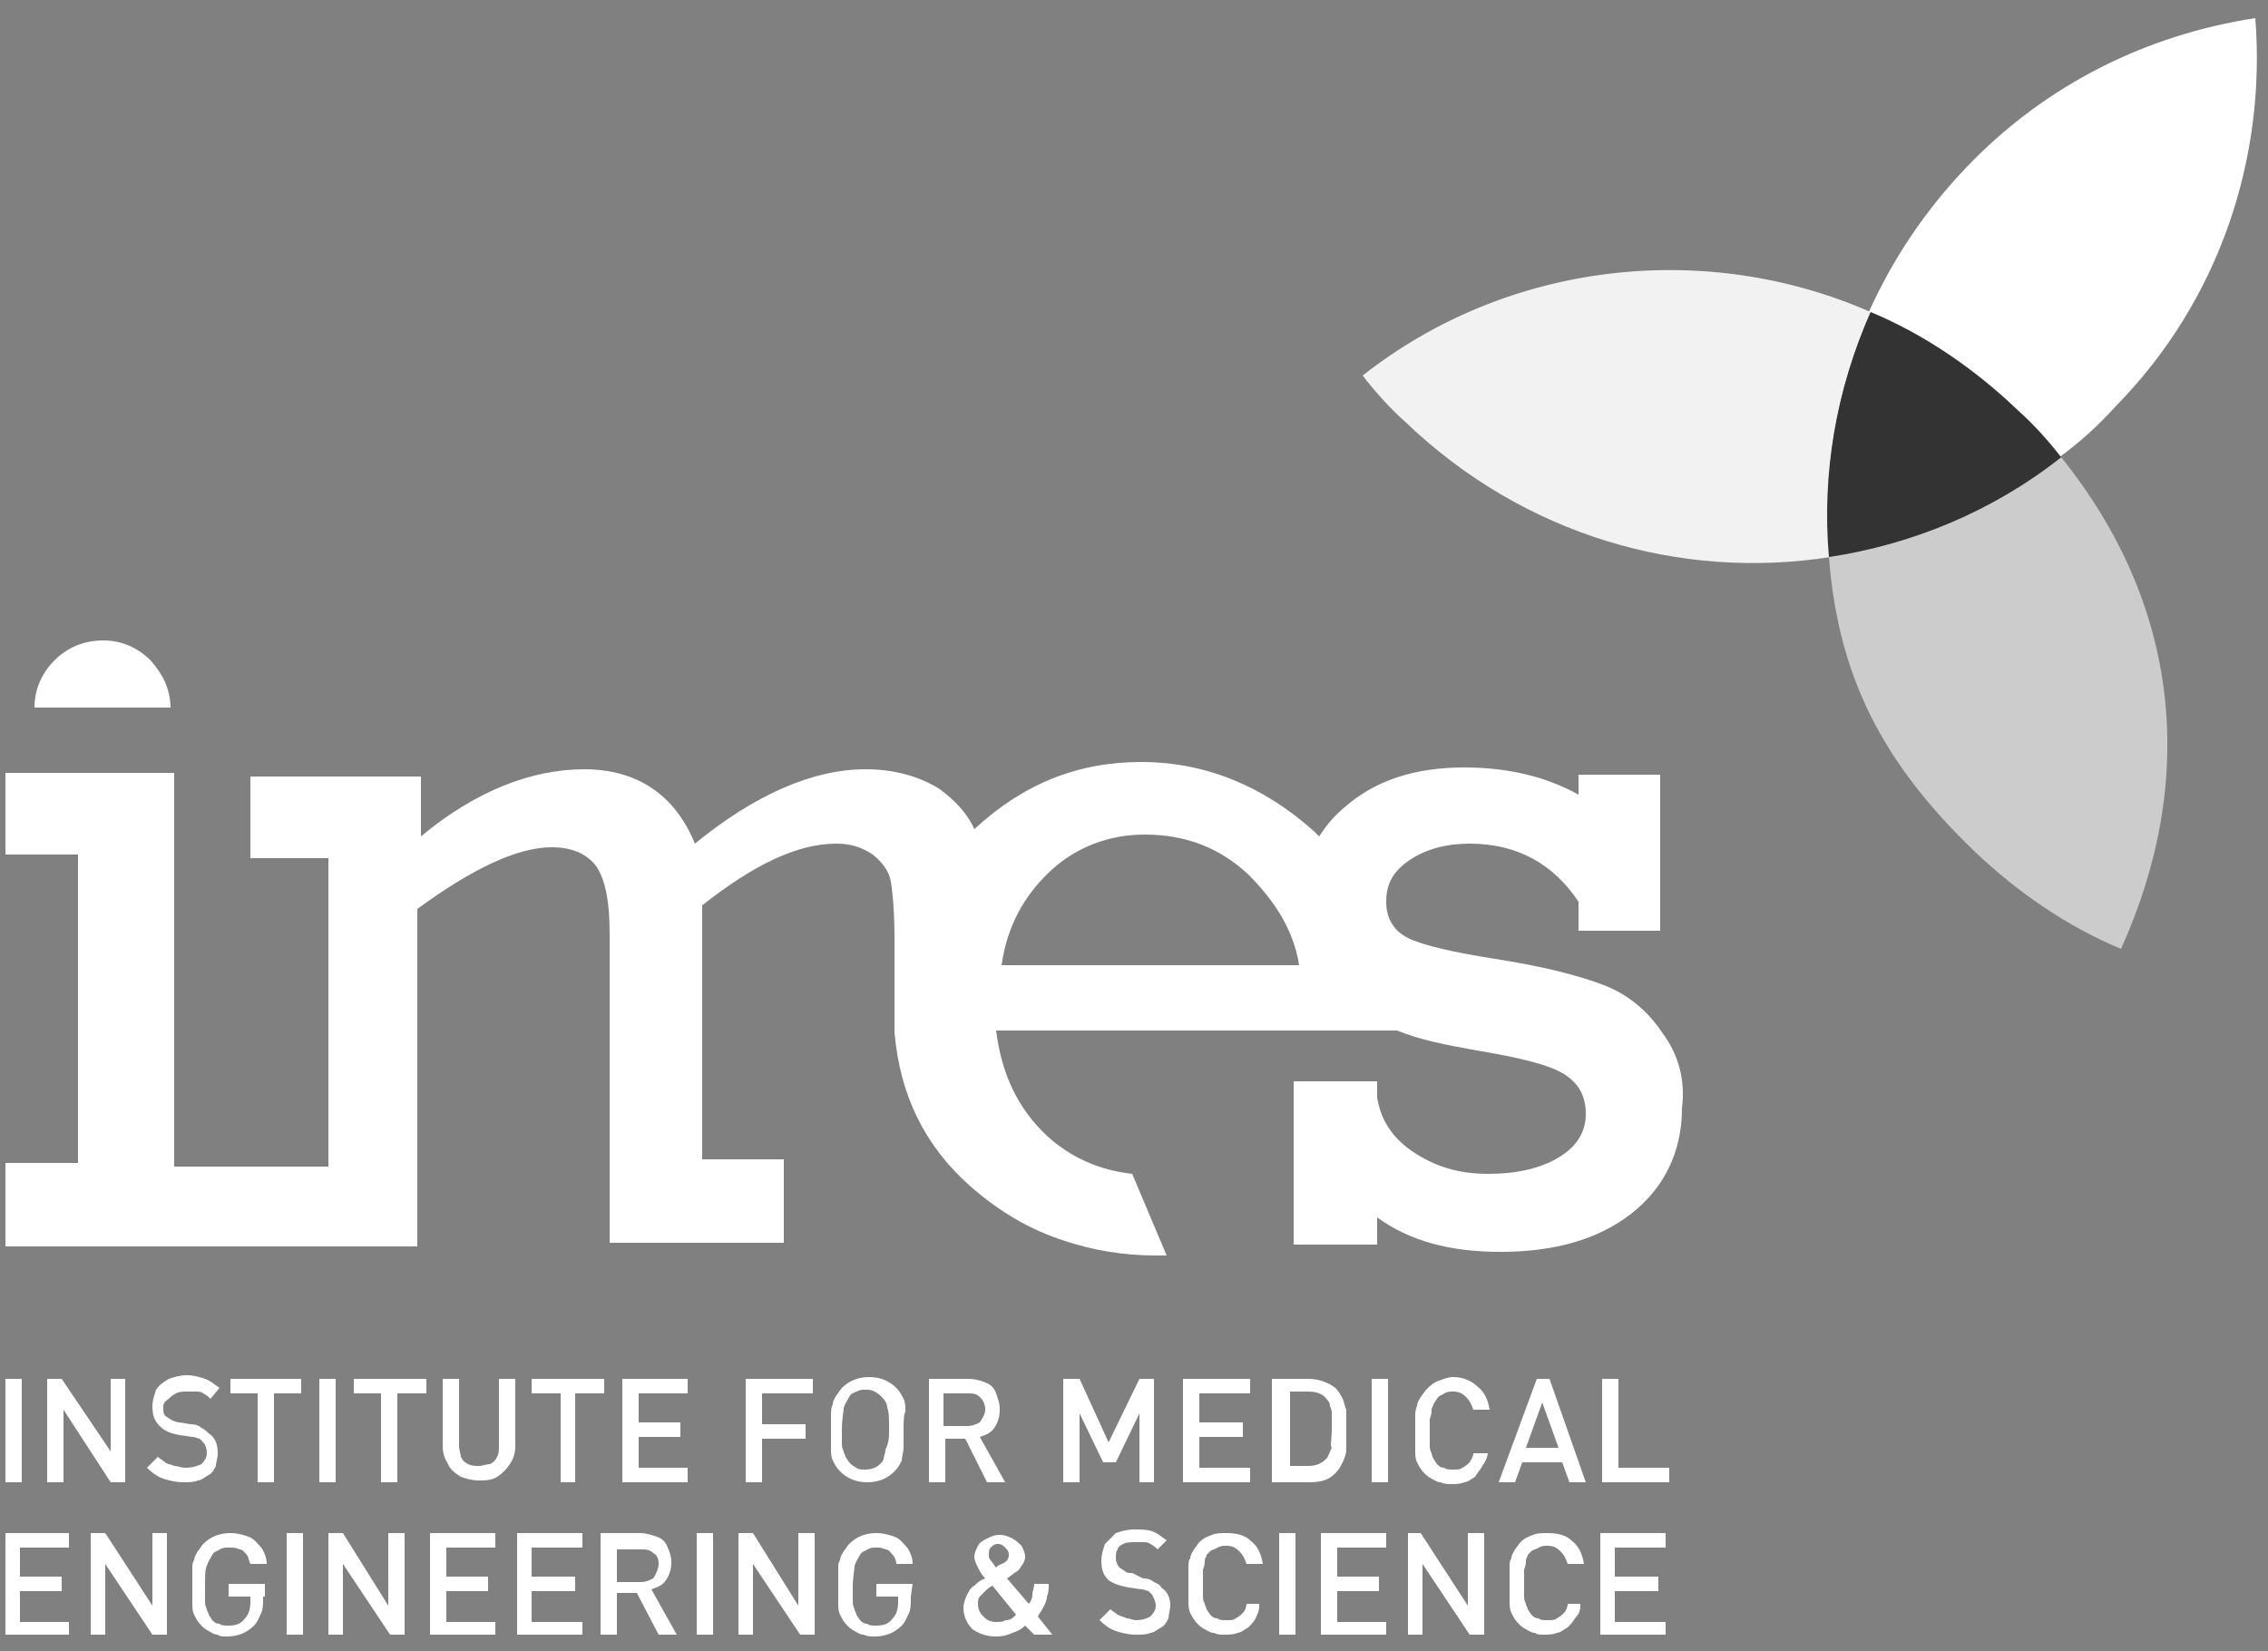 <?xml version="1.0" encoding="utf-8"?>
<!-- Generator: Adobe Illustrator 25.2.0, SVG Export Plug-In . SVG Version: 6.00 Build 0)  -->
<svg version="1.1" id="Layer_1" xmlns="http://www.w3.org/2000/svg" xmlns:xlink="http://www.w3.org/1999/xlink" x="0px" y="0px"
	 viewBox="0 0 125 91" style="enable-background:new 0 0 125 91;" xml:space="preserve">
<rect x="0" y="0" width="125" height="91" fill="#808080" stroke="none"/>
<style type="text/css">
	.st0{fill:#F2F2F2;}
	.st1{fill:#FFFFFF;}
	.st2{fill:#CCCCCC;}
	.st3{fill:#333333;}
</style>
<path class="st0" d="M103.1,17.2c-9.1-4-20-2.8-28,3.5c0.7,0.9,1.5,1.8,2.4,2.6c6.5,6.2,15.1,8.7,23.4,7.4
	C100.4,26.1,101.2,21.5,103.1,17.2"/>
<path class="st1" d="M124.3,1c-5.9,0.9-11.5,3.6-15.9,8.2c-2.3,2.4-4.1,5.1-5.4,8c2.9,1.3,5.7,3.1,8.1,5.4c0.9,0.8,1.7,1.7,2.4,2.6
	c1.1-0.8,2.1-1.7,3.1-2.8C122.4,16.5,124.9,8.6,124.3,1"/>
<path class="st2" d="M100.8,30.7c0.5,6.5,2.9,11.3,8,16.2c2.4,2.3,5.2,4.2,8.1,5.4c4.2-9.3,3.3-18.9-3.3-27.1
	C109.8,28.2,105.3,30,100.8,30.7"/>
<path class="st3" d="M111.2,22.6c-2.4-2.3-5.2-4.2-8.1-5.4c-1.9,4.3-2.7,8.9-2.3,13.5c4.6-0.7,9-2.5,12.8-5.5
	C112.9,24.3,112.1,23.4,111.2,22.6"/>
<rect x="0.3" y="76" class="st1" width="0.9" height="5.7"/>
<polygon class="st1" points="6.9,81.7 6.1,81.7 3.5,77.7 3.5,81.7 2.6,81.7 2.6,76 3.4,76 6.1,80 6.1,76 6.9,76 "/>
<path class="st1" d="M12,80.1c0,0.3-0.1,0.5-0.1,0.7c-0.1,0.2-0.2,0.4-0.4,0.5s-0.4,0.3-0.6,0.3c-0.2,0.1-0.5,0.1-0.8,0.1
	c-0.4,0-0.8-0.1-1.1-0.2s-0.6-0.3-0.9-0.6l0.6-0.6c0.1,0.1,0.3,0.2,0.4,0.3c0.1,0.1,0.3,0.1,0.5,0.2c0.2,0,0.4,0.1,0.6,0.1
	c0.4,0,0.7-0.1,0.9-0.2c0.2-0.2,0.3-0.4,0.3-0.6c0-0.3-0.1-0.5-0.2-0.6L11,79.3c-0.1,0-0.2-0.1-0.4-0.1l-0.7-0.1
	c-0.5-0.1-0.8-0.2-1.1-0.5S8.4,78,8.4,77.5c0-0.3,0.1-0.6,0.2-0.9C8.8,76.3,9,76.2,9.3,76c0.3-0.1,0.6-0.2,1-0.2s0.7,0.1,1,0.2
	s0.5,0.3,0.8,0.5l-0.5,0.6c-0.1-0.1-0.2-0.2-0.4-0.3c-0.1-0.1-0.3-0.1-0.4-0.1c-0.1,0-0.3,0-0.5,0s-0.4,0-0.6,0.1
	c-0.2,0.1-0.3,0.2-0.4,0.3C9,77.3,9,77.4,9,77.6c0,0.2,0,0.4,0.2,0.5c0.1,0.1,0.2,0.1,0.3,0.2c0.1,0,0.2,0.1,0.4,0.1l0.6,0.1
	c0.3,0,0.5,0.1,0.6,0.2c0.2,0.1,0.3,0.2,0.4,0.3C11.8,79.2,12,79.5,12,80.1"/>
<polygon class="st1" points="16.6,76.8 15.1,76.8 15.1,81.7 14.2,81.7 14.2,76.8 12.7,76.8 12.7,76 16.6,76 "/>
<rect x="17.6" y="76" class="st1" width="0.9" height="5.7"/>
<polygon class="st1" points="23.5,76.8 21.9,76.8 21.9,81.7 21,81.7 21,76.8 19.5,76.8 19.5,76 23.5,76 "/>
<path class="st1" d="M28.4,79.7c0,0.4-0.1,0.7-0.3,1c-0.2,0.3-0.4,0.5-0.7,0.7c-0.3,0.2-0.7,0.2-1,0.2c-0.4,0-0.7-0.1-1-0.2
	c-0.3-0.2-0.6-0.4-0.7-0.7c-0.2-0.3-0.3-0.6-0.3-1V76h0.9v3.7c0,0.2,0.1,0.5,0.1,0.6c0.1,0.2,0.2,0.3,0.4,0.4
	c0.2,0.1,0.4,0.1,0.6,0.1s0.4-0.1,0.6-0.1c0.2-0.1,0.3-0.2,0.4-0.4c0.1-0.2,0.1-0.4,0.1-0.7V76h0.9V79.7z"/>
<polygon class="st1" points="33.3,76.8 31.7,76.8 31.7,81.7 30.9,81.7 30.9,76.8 29.3,76.8 29.3,76 33.3,76 "/>
<polygon class="st1" points="37.9,81.7 34.3,81.7 34.3,76 37.9,76 37.9,76.8 35.2,76.8 35.2,78.4 37.5,78.4 37.5,79.2 35.2,79.2 
	35.2,80.9 37.9,80.9 "/>
<polygon class="st1" points="44.8,76.8 42,76.8 42,78.5 44.4,78.5 44.4,79.3 42,79.3 42,81.7 41.1,81.7 41.1,76 44.8,76 "/>
<path class="st1" d="M49.8,78.8c0,0.4,0,0.8,0,1s-0.1,0.5-0.1,0.7c-0.1,0.2-0.2,0.4-0.4,0.6c-0.4,0.4-0.9,0.6-1.5,0.6
	s-1.1-0.2-1.5-0.6c-0.2-0.2-0.3-0.4-0.4-0.6c-0.1-0.2-0.1-0.4-0.1-0.7c0-0.2,0-0.6,0-1c0-0.3,0-0.6,0-0.8c0-0.2,0-0.4,0.1-0.6
	c0-0.2,0.1-0.3,0.2-0.5c0.1-0.1,0.2-0.3,0.3-0.4c0.4-0.4,0.9-0.6,1.5-0.6s1.1,0.2,1.5,0.6c0.2,0.2,0.3,0.4,0.4,0.6
	c0.1,0.2,0.1,0.4,0.1,0.7C49.8,78,49.8,78.4,49.8,78.8 M49,78.8c0-0.6,0-1-0.1-1.2c0-0.2-0.1-0.4-0.3-0.6c-0.1-0.1-0.2-0.2-0.4-0.3
	c-0.2-0.1-0.3-0.1-0.5-0.1s-0.3,0-0.5,0.1s-0.3,0.1-0.4,0.3c-0.1,0.2-0.2,0.3-0.3,0.6c0,0.2-0.1,0.6-0.1,1.2c0,0.3,0,0.5,0,0.7
	s0,0.3,0.1,0.5c0,0.1,0.1,0.2,0.1,0.3l0.2,0.3c0.1,0.1,0.2,0.2,0.4,0.3c0.1,0.1,0.3,0.1,0.5,0.1c0.3,0,0.6-0.1,0.8-0.3
	c0.1-0.1,0.2-0.2,0.2-0.3c0-0.1,0.1-0.3,0.1-0.5C49,79.5,49,79.2,49,78.8"/>
<path class="st1" d="M55.4,81.7h-1l-1.2-2.4h-1.1v2.4h-0.9V76h2.2c0.3,0,0.7,0.1,0.9,0.2c0.3,0.1,0.5,0.3,0.6,0.6
	c0.1,0.3,0.2,0.5,0.2,0.9s-0.1,0.7-0.3,1s-0.5,0.4-0.8,0.5L55.4,81.7z M54.3,77.7c0-0.3-0.1-0.5-0.3-0.7s-0.4-0.2-0.7-0.2H52v1.8
	h1.3c0.3,0,0.5-0.1,0.7-0.2C54.2,78.1,54.3,77.9,54.3,77.7"/>
<polygon class="st1" points="63.6,81.7 62.8,81.7 62.8,77.9 61.5,80.6 60.8,80.6 59.5,77.9 59.5,81.7 58.6,81.7 58.6,76 59.5,76 
	61.1,79.5 62.8,76 63.6,76 "/>
<polygon class="st1" points="68.9,81.7 65.2,81.7 65.2,76 68.9,76 68.9,76.8 66.1,76.8 66.1,78.4 68.5,78.4 68.5,79.2 66.1,79.2 
	66.1,80.9 68.9,80.9 "/>
<path class="st1" d="M74.2,78.8v0.3c0,0.3,0,0.6,0,0.8c0,0.2-0.1,0.5-0.2,0.7s-0.2,0.4-0.4,0.6c-0.4,0.4-0.8,0.5-1.5,0.5h-2V76h2
	c0.6,0,1.1,0.2,1.5,0.5c0.2,0.2,0.3,0.4,0.4,0.6s0.1,0.4,0.2,0.6c0,0.2,0,0.5,0,0.8V78.8z M73.4,78.8c0-0.3,0-0.6,0-0.8
	c0-0.2,0-0.3-0.1-0.5c0-0.2-0.1-0.3-0.2-0.4c-0.2-0.3-0.6-0.4-1-0.4h-1v4.1h1c0.4,0,0.7-0.1,1-0.4c0.1-0.1,0.2-0.4,0.3-0.6
	C73.3,79.7,73.4,79.3,73.4,78.8"/>
<rect x="75.6" y="76" class="st1" width="0.9" height="5.7"/>
<path class="st1" d="M82,80c0,0.3-0.1,0.5-0.3,0.8c-0.1,0.2-0.3,0.4-0.4,0.6c-0.2,0.1-0.4,0.3-0.6,0.3c-0.2,0.1-0.5,0.1-0.7,0.1
	s-0.4,0-0.6-0.1c-0.2,0-0.3-0.1-0.5-0.2s-0.3-0.2-0.4-0.3c-0.2-0.2-0.3-0.4-0.4-0.6S78,80.2,78,79.9c0-0.2,0-0.6,0-1
	c0-0.3,0-0.6,0-0.8c0-0.2,0-0.4,0.1-0.6c0-0.2,0.1-0.3,0.2-0.5c0.1-0.1,0.2-0.3,0.3-0.4c0.2-0.2,0.4-0.4,0.7-0.5
	c0.3-0.1,0.5-0.2,0.8-0.2c0.5,0,1,0.2,1.3,0.5c0.4,0.3,0.6,0.7,0.7,1.3h-0.9c-0.1-0.3-0.2-0.5-0.4-0.7c-0.2-0.2-0.4-0.3-0.7-0.3
	c-0.2,0-0.3,0-0.5,0.1c-0.1,0.1-0.3,0.1-0.4,0.3L79,77.4c0,0.1-0.1,0.2-0.1,0.3c0,0.1,0,0.3-0.1,0.5c0,0.2,0,0.4,0,0.7
	c0,0.3,0,0.5,0,0.7s0,0.3,0.1,0.5c0,0.1,0.1,0.3,0.1,0.3l0.2,0.3c0.1,0.1,0.2,0.2,0.4,0.2c0.1,0.1,0.3,0.1,0.5,0.1s0.4,0,0.5-0.1
	c0.2-0.1,0.3-0.2,0.4-0.3c0.1-0.2,0.2-0.3,0.2-0.5H82V80z"/>
<path class="st1" d="M87.4,81.7h-0.9l-0.4-1.1h-2.2l-0.4,1.1h-0.9l2.1-5.7h0.7L87.4,81.7z M85.9,79.8L85,77.3l-0.9,2.5H85.9z"/>
<polygon class="st1" points="92,81.7 88.3,81.7 88.3,76 89.2,76 89.2,80.9 92,80.9 "/>
<polygon class="st1" points="3.8,90.1 0.3,90.1 0.3,84.5 3.8,84.5 3.8,85.3 1.1,85.3 1.1,86.9 3.4,86.9 3.4,87.7 1.1,87.7 1.1,89.4 
	3.8,89.4 "/>
<polygon class="st1" points="9.2,90.1 8.4,90.1 5.8,86.2 5.8,90.1 5,90.1 5,84.5 5.8,84.5 8.4,88.5 8.4,84.5 9.2,84.5 "/>
<path class="st1" d="M14.5,88c0,0.4,0,0.7-0.1,0.9c-0.1,0.2-0.2,0.5-0.4,0.7c-0.4,0.4-0.9,0.6-1.5,0.6c-0.2,0-0.4,0-0.5-0.1
	c-0.2,0-0.3-0.1-0.5-0.2s-0.3-0.2-0.4-0.3c-0.2-0.2-0.3-0.4-0.4-0.6c-0.1-0.2-0.1-0.4-0.1-0.7c0-0.2,0-0.6,0-1c0-0.3,0-0.6,0-0.8
	c0-0.2,0-0.4,0.1-0.5c0-0.2,0.1-0.3,0.2-0.5c0.1-0.1,0.2-0.3,0.3-0.4c0.4-0.4,0.9-0.6,1.5-0.6c0.4,0,0.7,0.1,1,0.2s0.5,0.4,0.7,0.6
	c0.2,0.3,0.3,0.6,0.3,0.9h-0.9c-0.1-0.2-0.1-0.4-0.2-0.5c-0.1-0.1-0.2-0.3-0.4-0.3c-0.2-0.1-0.3-0.1-0.6-0.1c-0.2,0-0.3,0-0.5,0.1
	c-0.1,0.1-0.3,0.1-0.4,0.3c-0.1,0.2-0.2,0.3-0.3,0.6c-0.1,0.2-0.1,0.6-0.1,1.2c0,0.3,0,0.5,0,0.7s0,0.3,0.1,0.5
	c0,0.1,0.1,0.2,0.1,0.3l0.2,0.3c0.1,0.1,0.2,0.2,0.4,0.2c0.1,0.1,0.3,0.1,0.5,0.1c0.4,0,0.7-0.1,0.9-0.4c0.2-0.2,0.3-0.5,0.3-0.9V88
	h-1.2v-0.7h2V88H14.5z"/>
<rect x="15.8" y="84.5" class="st1" width="0.9" height="5.6"/>
<polygon class="st1" points="22.3,90.1 21.5,90.1 18.9,86.2 18.9,90.1 18.1,90.1 18.1,84.5 18.9,84.5 21.4,88.5 21.4,84.5 
	22.3,84.5 "/>
<polygon class="st1" points="27.3,90.1 23.7,90.1 23.7,84.5 27.3,84.5 27.3,85.3 24.6,85.3 24.6,86.9 26.9,86.9 26.9,87.7 
	24.6,87.7 24.6,89.4 27.3,89.4 "/>
<polygon class="st1" points="32.1,90.1 28.5,90.1 28.5,84.5 32.1,84.5 32.1,85.3 29.3,85.3 29.3,86.9 31.7,86.9 31.7,87.7 
	29.3,87.7 29.3,89.4 32.1,89.4 "/>
<path class="st1" d="M37.3,90.1h-1l-1.2-2.3H34v2.3h-0.9v-5.6h2.2c0.3,0,0.6,0.1,0.9,0.2c0.3,0.1,0.5,0.3,0.6,0.6
	c0.1,0.2,0.2,0.5,0.2,0.8c0,0.4-0.1,0.7-0.3,1s-0.5,0.4-0.8,0.5L37.3,90.1z M36.3,86.2c0-0.3-0.1-0.5-0.3-0.6
	c-0.2-0.2-0.4-0.2-0.7-0.2H34v1.8h1.3c0.3,0,0.5-0.1,0.7-0.2C36.2,86.7,36.3,86.4,36.3,86.2"/>
<rect x="38.4" y="84.5" class="st1" width="0.9" height="5.6"/>
<polygon class="st1" points="44.9,90.1 44.1,90.1 41.5,86.2 41.5,90.1 40.7,90.1 40.7,84.5 41.5,84.5 44,88.5 44,84.5 44.9,84.5 "/>
<path class="st1" d="M50.2,88c0,0.4,0,0.7-0.1,0.9c-0.1,0.2-0.2,0.5-0.4,0.7c-0.4,0.4-0.9,0.6-1.5,0.6c-0.2,0-0.4,0-0.6-0.1
	c-0.2,0-0.3-0.1-0.5-0.2s-0.3-0.2-0.4-0.3c-0.2-0.2-0.3-0.4-0.4-0.6c-0.1-0.2-0.1-0.4-0.1-0.7c0-0.2,0-0.6,0-1c0-0.3,0-0.6,0-0.8
	c0-0.2,0-0.4,0.1-0.5c0-0.2,0.1-0.3,0.2-0.5c0.1-0.1,0.2-0.3,0.3-0.4c0.4-0.4,0.9-0.6,1.5-0.6c0.4,0,0.7,0.1,1,0.2s0.5,0.4,0.7,0.6
	c0.2,0.3,0.3,0.6,0.3,0.9h-0.9c0-0.2-0.1-0.4-0.2-0.5c-0.1-0.1-0.2-0.3-0.4-0.3c-0.2-0.1-0.3-0.1-0.5-0.1s-0.3,0-0.5,0.1
	c-0.1,0.1-0.3,0.1-0.4,0.3c-0.1,0.2-0.2,0.3-0.3,0.6c0,0.2-0.1,0.6-0.1,1.2c0,0.3,0,0.5,0,0.7s0,0.3,0.1,0.5c0,0.1,0.1,0.2,0.1,0.3
	l0.2,0.3c0.1,0.1,0.2,0.2,0.4,0.2c0.1,0.1,0.3,0.1,0.5,0.1c0.4,0,0.7-0.1,0.9-0.4c0.2-0.2,0.3-0.5,0.3-0.9V88h-1.2v-0.7h2L50.2,88
	L50.2,88z"/>
<path class="st1" d="M58,90.1h-1l-0.5-0.5c-0.2,0.2-0.4,0.3-0.7,0.4c-0.2,0.1-0.5,0.2-0.9,0.2c-0.6,0-1-0.2-1.3-0.4
	c-0.3-0.3-0.5-0.7-0.5-1.2c0-0.2,0.1-0.5,0.2-0.7c0.1-0.2,0.2-0.4,0.4-0.5c0.1-0.1,0.3-0.3,0.6-0.4c-0.2-0.2-0.3-0.4-0.4-0.6
	c-0.1-0.2-0.2-0.4-0.2-0.6s0.1-0.4,0.2-0.6c0.1-0.2,0.3-0.3,0.5-0.4s0.4-0.2,0.7-0.2s0.5,0.1,0.7,0.2s0.4,0.3,0.5,0.4
	c0.1,0.2,0.2,0.4,0.2,0.6s-0.1,0.4-0.2,0.5c-0.1,0.2-0.2,0.3-0.4,0.4c0,0-0.1,0.1-0.4,0.3l1.2,1.4c0.1-0.1,0.2-0.3,0.2-0.5
	s0.1-0.4,0.1-0.6h0.8c0,0.2,0,0.5-0.1,0.7c0,0.2-0.1,0.4-0.2,0.6c-0.1,0.2-0.2,0.3-0.3,0.5L58,90.1z M56,89l-1.3-1.6
	c-0.2,0.1-0.3,0.2-0.4,0.3c-0.1,0.1-0.2,0.2-0.3,0.3c-0.1,0.1-0.1,0.3-0.1,0.4c0,0.3,0.1,0.5,0.3,0.7s0.4,0.3,0.7,0.3
	c0.2,0,0.4,0,0.5-0.1C55.7,89.3,55.8,89.2,56,89 M55.6,85.7c0-0.2-0.1-0.3-0.2-0.4c-0.1-0.1-0.2-0.2-0.4-0.2s-0.3,0.1-0.4,0.2
	c-0.1,0.1-0.1,0.2-0.1,0.4c0,0.1,0,0.2,0.1,0.3c0.1,0.1,0.2,0.3,0.3,0.4l0.1-0.1l0.2-0.1C55.5,86.1,55.6,85.9,55.6,85.7"/>
<path class="st1" d="M64.5,88.5c0,0.2-0.1,0.5-0.1,0.7c-0.1,0.2-0.2,0.4-0.4,0.5c-0.2,0.1-0.4,0.3-0.6,0.3c-0.2,0.1-0.5,0.1-0.8,0.1
	c-0.4,0-0.8-0.1-1.1-0.2s-0.6-0.3-0.9-0.6l0.6-0.6c0.1,0.1,0.3,0.2,0.4,0.3c0.2,0.1,0.3,0.1,0.5,0.2c0.2,0,0.3,0.1,0.5,0.1
	c0.4,0,0.6-0.1,0.8-0.2c0.2-0.2,0.3-0.4,0.3-0.6s-0.1-0.4-0.2-0.6l-0.2-0.2c-0.1,0-0.2-0.1-0.4-0.1l-0.7-0.1
	c-0.5-0.1-0.8-0.2-1.1-0.4c-0.3-0.3-0.4-0.6-0.4-1.1c0-0.3,0.1-0.6,0.2-0.9c0.2-0.2,0.4-0.4,0.6-0.6c0.3-0.1,0.6-0.2,1-0.2
	s0.7,0,1,0.1s0.5,0.3,0.8,0.5l-0.5,0.5c-0.1-0.1-0.2-0.2-0.4-0.3C63.3,85,63.1,85,63,85c-0.1,0-0.3,0-0.5,0s-0.4,0-0.6,0.1
	c-0.2,0.1-0.3,0.2-0.3,0.3c-0.1,0.1-0.1,0.3-0.1,0.5s0.1,0.4,0.2,0.5l0.3,0.2c0.1,0.1,0.2,0.1,0.4,0.1L63,87c0.3,0,0.5,0.1,0.6,0.2
	c0.2,0.1,0.3,0.1,0.4,0.3C64.3,87.7,64.5,88,64.5,88.5"/>
<path class="st1" d="M69.4,88.5c0,0.3-0.1,0.5-0.2,0.7s-0.3,0.4-0.4,0.5c-0.2,0.1-0.4,0.3-0.6,0.3c-0.2,0.1-0.5,0.1-0.7,0.1
	s-0.4,0-0.6-0.1c-0.2,0-0.3-0.1-0.5-0.2s-0.3-0.2-0.4-0.3c-0.2-0.2-0.3-0.4-0.4-0.6s-0.1-0.4-0.1-0.7c0-0.2,0-0.6,0-1
	c0-0.3,0-0.6,0-0.8c0-0.2,0-0.4,0.1-0.5c0-0.2,0.1-0.3,0.2-0.5c0.1-0.1,0.2-0.3,0.3-0.4c0.2-0.2,0.4-0.3,0.7-0.4
	c0.2-0.1,0.5-0.1,0.8-0.1c0.5,0,1,0.1,1.3,0.4c0.4,0.3,0.6,0.7,0.7,1.3h-0.9c-0.1-0.3-0.2-0.5-0.4-0.7c-0.2-0.2-0.4-0.3-0.7-0.3
	c-0.2,0-0.3,0-0.5,0.1c-0.1,0.1-0.3,0.1-0.4,0.2l-0.2,0.2c0,0.1-0.1,0.2-0.1,0.3c0,0.1,0,0.3-0.1,0.5c0,0.2,0,0.4,0,0.7
	c0,0.3,0,0.5,0,0.7s0,0.3,0.1,0.5c0,0.1,0.1,0.2,0.1,0.3l0.2,0.3c0.1,0.1,0.2,0.2,0.4,0.2c0.1,0.1,0.3,0.1,0.5,0.1s0.4,0,0.5-0.1
	c0.2-0.1,0.3-0.2,0.4-0.3c0.1-0.1,0.2-0.3,0.2-0.5h0.7V88.5z"/>
<rect x="70.5" y="84.5" class="st1" width="0.9" height="5.6"/>
<polygon class="st1" points="76.4,90.1 72.8,90.1 72.8,84.5 76.4,84.5 76.4,85.3 73.7,85.3 73.7,86.9 76,86.9 76,87.7 73.7,87.7 
	73.7,89.4 76.4,89.4 "/>
<polygon class="st1" points="81.8,90.1 81,90.1 78.4,86.2 78.4,90.1 77.6,90.1 77.6,84.5 78.3,84.5 80.9,88.5 80.9,84.5 81.8,84.5 
	"/>
<path class="st1" d="M87.1,88.5c0,0.3-0.1,0.5-0.3,0.7c-0.1,0.2-0.3,0.4-0.4,0.5C86.2,89.8,86,90,85.8,90c-0.2,0.1-0.5,0.1-0.7,0.1
	s-0.4,0-0.5-0.1c-0.2,0-0.3-0.1-0.5-0.2s-0.3-0.2-0.4-0.3c-0.2-0.2-0.3-0.4-0.4-0.6s-0.1-0.4-0.1-0.7c0-0.2,0-0.6,0-1
	c0-0.3,0-0.6,0-0.8c0-0.2,0-0.4,0.1-0.5c0-0.2,0.1-0.3,0.2-0.5c0.1-0.1,0.2-0.3,0.3-0.4c0.2-0.2,0.4-0.3,0.7-0.4
	c0.2-0.1,0.5-0.1,0.8-0.1c0.5,0,1,0.1,1.3,0.4c0.4,0.3,0.6,0.7,0.7,1.3h-0.9c-0.1-0.3-0.2-0.5-0.4-0.7c-0.2-0.2-0.4-0.3-0.7-0.3
	c-0.2,0-0.3,0-0.5,0.1c-0.1,0.1-0.3,0.1-0.4,0.2l-0.2,0.2c0,0.1-0.1,0.2-0.1,0.3c0,0.1,0,0.3-0.1,0.5c0,0.2,0,0.4,0,0.7
	c0,0.3,0,0.5,0,0.7s0,0.3,0.1,0.5c0,0.1,0.1,0.2,0.1,0.3l0.2,0.3c0.1,0.1,0.2,0.2,0.4,0.2c0.1,0.1,0.3,0.1,0.5,0.1s0.4,0,0.5-0.1
	c0.2-0.1,0.3-0.2,0.4-0.3c0.1-0.1,0.2-0.3,0.2-0.5h0.7V88.5z"/>
<polygon class="st1" points="91.8,90.1 88.2,90.1 88.2,84.5 91.8,84.5 91.8,85.3 89,85.3 89,86.9 91.4,86.9 91.4,87.7 89,87.7 
	89,89.4 91.8,89.4 "/>
<path class="st1" d="M91.6,56.9c-0.8-1.2-1.9-2.1-3.2-2.6c-1.3-0.5-3.2-1-5.7-1.4c-2.6-0.4-4.3-0.8-5.1-1.2c-0.8-0.4-1.2-1.1-1.2-2
	c0-1,0.4-1.7,1.3-2.3s2-0.9,3.3-0.9c2.6,0,4.6,1.1,6,3.2v1.6h4.5v-8.6H87v1.1c-1.8-1-3.9-1.5-6.3-1.5c-2.7,0-4.9,0.7-6.6,2.2
	c-0.6,0.5-1,1-1.4,1.6l-0.3-0.3c-2.8-2.5-6-3.8-9.5-3.8s-6.5,1.2-9.2,3.7c-0.4-0.9-1.1-1.6-1.9-2.2c-1.1-0.7-2.5-1.1-4.1-1.1
	c-2.9,0-6.1,1.4-9.4,4.1c-1.1-2.7-3.2-4.1-6.1-4.1s-6,1.2-9,3.7v-3.3h-9.4v4.5h4.3v17h-3.6h-0.9h-4V42.6H0.3v4.5h4v17h-4v4.6h13.1
	h0.9H23v-4.6l0,0v-14c3-2.2,5.5-3.4,7.4-3.4c1.2,0,2,0.4,2.5,1.1c0.5,0.8,0.7,2,0.7,3.7v17h9.6v-4.6h-4.5v-14
	c2.8-2.2,5.2-3.4,7.4-3.4c0.8,0,1.4,0.2,2,0.6c0.5,0.4,0.9,0.9,1,1.5s0.2,1.7,0.2,3.2v2v3.1c0.3,3.5,1.7,6.3,4.2,8.5
	c1.6,1.4,3.3,2.4,5.2,3c1.5,0.5,3.2,0.8,5,0.8c0.2,0,0.4,0,0.6,0l-1.9-4.5c-1.8-0.2-3.4-0.9-4.7-2.1c-1.6-1.5-2.5-3.4-2.8-5.8H77
	c1.2,0.5,2.7,0.8,4.4,1.1c2.4,0.4,4,0.8,4.8,1.3s1.2,1.2,1.2,2.2s-0.5,1.8-1.5,2.4s-2.3,0.9-3.9,0.9s-2.9-0.4-4.1-1.2s-1.8-1.8-2-3
	v-0.9h-4.6v1.9v5.9v1.2h4.6v-1.5c1.8,1.3,4,1.9,6.8,1.9c3,0,5.4-0.7,7.2-2.1c1.8-1.4,2.8-3.4,2.8-5.8C92.9,59.5,92.5,58.1,91.6,56.9
	 M55.2,53.2c0.3-2.1,1.2-3.8,2.7-5.2c1.4-1.3,3.2-2,5.2-2c2.2,0,4.1,0.7,5.7,2.2c1.5,1.5,2.5,3.1,2.8,5H55.2z"/>
<path class="st1" d="M9.4,39.1L9.4,39.1c0-1.1-0.4-1.9-1.1-2.7c-0.7-0.7-1.6-1.1-2.6-1.1c-1.1,0-2,0.4-2.7,1.1
	C2.3,37.1,1.9,38,1.9,39l0,0h7.5V39.1z"/>
</svg>
